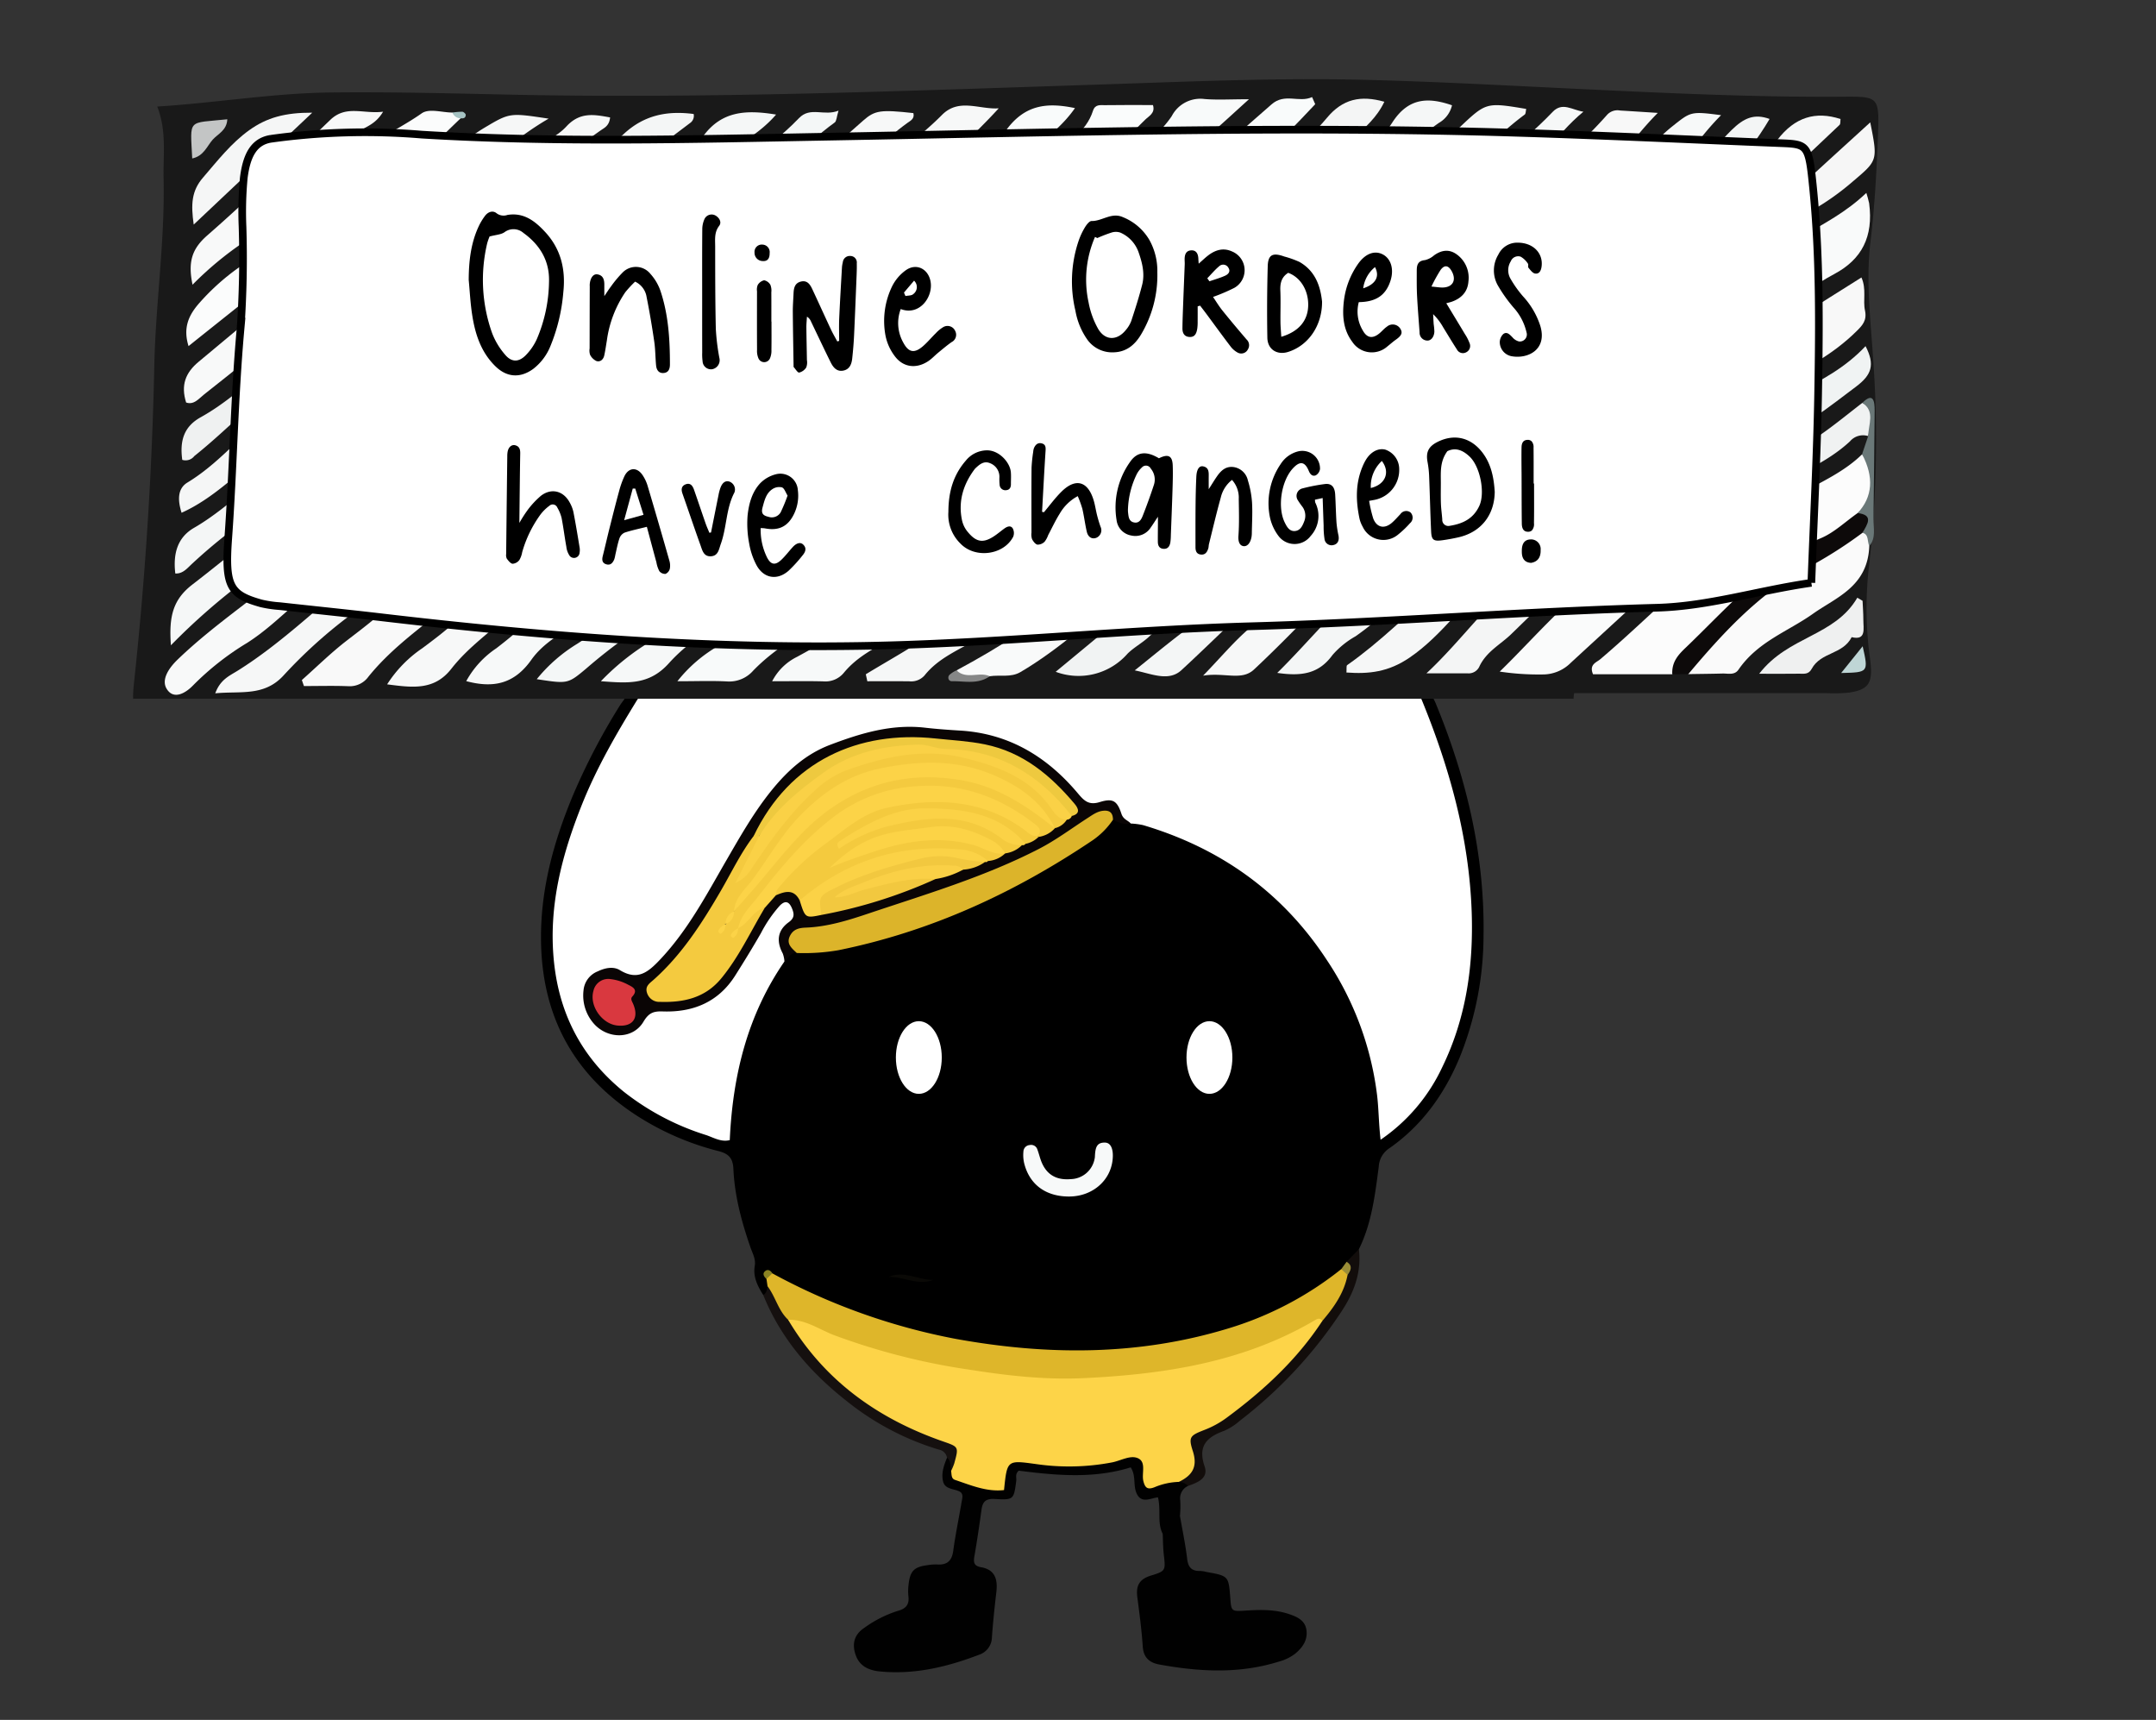 <svg xmlns="http://www.w3.org/2000/svg" xmlns:xlink="http://www.w3.org/1999/xlink" width="563.826" height="449.679" viewBox="0 0 563.826 449.679"><rect x="0" y="0" width="563.826" height="449.679" fill="#333333" stroke="none"/><defs><clipPath id="clip-path"><rect id="Rectangle_5957" data-name="Rectangle 5957" width="284.159" height="272.633" transform="translate(1049.975 158.761)" fill="none"></rect></clipPath><clipPath id="clip-path-2"><rect id="Rectangle_5959" data-name="Rectangle 5959" width="563.826" height="182.693" transform="translate(917.655 -18.285)" fill="none"></rect></clipPath></defs><g id="Group_886" data-name="Group 886" transform="translate(-917.655 18.285)"><path id="Path_1294" data-name="Path 1294" d="M1221.713,382.734c-1.474-2.879-.4-6.087-1.233-9.522-1.953.179-4.511,1.863-5.711-1.355-.765-2.05-.027-4.371-1.423-6.485-9.674,3.021-19.551,2.1-29.26.865-1.044.864-.559,1.831-.668,2.663-.632,4.829-.631,5.033-5.6,4.738-2.437-.145-3.2.743-3.492,2.85-.543,3.949-1.119,7.9-1.8,11.822-.28,1.6-.422,2.8,1.676,3.164,3.682.631,4.4,3.183,4.018,6.465-.464,3.958-.88,7.924-1.165,11.9a4.867,4.867,0,0,1-3.343,4.516c-8.354,3.2-16.93,5.255-25.963,4.372-2.822-.276-5.309-1.328-6.339-4.335-1.006-2.934-.34-5.357,2.325-7.1a30.453,30.453,0,0,1,8.688-4.394c2.056-.547,3.078-1.589,2.793-3.814a13.6,13.6,0,0,1,.068-3.257c.388-3.329,1.451-4.407,4.7-4.854a13.146,13.146,0,0,1,2.708-.215c2.633.182,3.892-.921,4.253-3.6.58-4.3,1.484-8.565,2.205-12.853.169-1.007.608-2.164-.831-2.753-1.458-.6-3.495-.547-4-2.385-.59-2.16.161-4.288.993-6.321,1.975-.025,2.006,1.7,2.636,2.894,1.451,2.481,4,2.937,6.48,3.518,2.216.52,4.045.226,4.554-2.4.71-3.672,3.274-4.621,6.473-4.226,8.864,1.1,17.673,1.707,26.441-.819,1.94-.559,4.773-.35,5.059,1.907.817,6.435,5.258,4.421,8.946,4.4,1.163.3,2.406.514,2.461,2.1a3.526,3.526,0,0,0-2.055,3.754,27.515,27.515,0,0,1-.075,4.1c-4.317-1.164-2.366,3.74-4.52,4.67" fill="#010101"></path><path id="Path_1295" data-name="Path 1295" d="M1221.713,382.734c.048-1.26.153-2.521.131-3.778-.028-1.577.3-3.016,2.036-3.326s1.016,2.132,2.353,2.434c.646,3.745,1.438,7.474,1.884,11.242.266,2.257,1.234,3.215,3.432,3.143a7.831,7.831,0,0,1,1.609.264c5.792,1.049,5.792,1.05,6.236,6.791.276,3.562.275,3.545,4.1,3.308,3.808-.235,7.626-.327,11.3.929,2.083.712,4.173,1.612,4.518,4.183.35,2.6-.991,4.507-2.872,6.1a12.115,12.115,0,0,1-4.362,2.136c-10.337,3.237-20.773,2.662-31.229.757-2.548-.464-4.149-1.767-4.344-4.686-.291-4.335-.865-8.655-1.43-12.967-.388-2.952.542-4.685,3.584-5.606,3.913-1.186,3.808-1.391,3.34-5.525-.2-1.789-.2-3.6-.284-5.4" fill="#010101"></path><g id="Group_885" data-name="Group 885"><g id="Group_877" data-name="Group 877"><g id="Group_876" data-name="Group 876" clip-path="url(#clip-path)"><path id="Path_1429" data-name="Path 1429" d="M1349.476,66.031c.279-6.494.126-6.552-6.566-6.51-17.067.107-34.109-.62-51.154-1.333-13.6-.57-27.2-1.237-40.8-1.519-16.7-.341-33.378.318-50.078.8-37.551,1.08-75.118,2.411-112.7,1.7-11.435-.216-22.865-.479-34.3-.361-10.87.114-21.62,1.731-33.02,2.367,1.834,4.161,1.107,8.145,1.209,12.088.272,10.542-1.515,20.967-1.774,31.487q-.627,26.685-3.854,53.182c-.549,4.521-.161,5.12,4.368,5.18,6.53.089,13.045-.1,19.57-.646,13.028-1.094,26.138.177,39.175-1.094.707-.068,1.613-.371,2.263.342,7.122-.12,14.244.842,21.365-.554.2-.339.438-.542.82-.16-.273.061-.546.107-.82.16-.326.549-.562,1.458-1.18.84.618.618.854-.291,1.18-.84-7.121,1.4-14.243.434-21.365.554a1.623,1.623,0,0,1,.168.2c-.094,1.758-1.386,2.906-2.214,4.249a168,168,0,0,0-12.32,23.6c-5.123,12.321-8.585,25.015-8.3,38.526.41,19.438,8.675,34.5,24.99,45.089a71.994,71.994,0,0,0,21.348,9.281c2.627.677,3.829,1.742,3.962,4.669.322,7.1,2.168,13.946,4.508,20.646.528,1.516,1.38,2.938,1.08,4.7-.492,2.866.739,5.3,2.215,7.631v-.01c1.311.361,1.63-.589,1.979-1.511a6.356,6.356,0,0,0,.048-1.878c.333-1.424,1.031-.278,1.561-.268,5,2.495,9.951,5.141,15.139,7.316,24.393,10.234,49.935,13.741,76.093,11.76,20.518-1.55,39.895-7.261,56.339-20.513a15.178,15.178,0,0,0,2.155-2.424c1.306-1.222,1.734-2.925,2.466-4.459,3.356-6.786,4.208-14.2,5.185-21.539a6.132,6.132,0,0,1,2.76-4.836c8.578-5.987,14.418-14.156,18.408-23.755a85.579,85.579,0,0,0,6.236-31.842c.327-21.177-4.489-41.343-12.547-60.827-.7-1.7-2.115-3.313-1.625-5.672h10.106c-7.888-2.8-16.7-1.847-24.554-1.847,7.852,0,16.666-.954,24.554,1.847h38a33.266,33.266,0,0,0,4.352-.079c3.776-.505,4.628-1.56,4.1-5.37a54.92,54.92,0,0,1-.341-15.181,167.938,167.938,0,0,0,.87-35.793c-.486-6.5-1.4-12.926-.495-19.5C1348.856,78,1349.219,72.008,1349.476,66.031Z"></path></g></g><rect id="Rectangle_5958" data-name="Rectangle 5958" width="333.306" height="362.355" transform="translate(1016.252 56.575)" fill="none"></rect><path id="Path_1430" data-name="Path 1430" d="M1103.18,161.16c.274-.053.547-.1.82-.16C1103.618,160.618,1103.382,160.821,1103.18,161.16Z"></path><path id="Path_1296" data-name="Path 1296" d="M1228.363,370.213a3.7,3.7,0,0,0-2.42-1.052c1.808-2.928,3.173-5.884,2.441-9.562-.422-2.12.827-3.7,2.875-4.727,12.98-6.506,22.53-16.834,31.143-28.177,2.6-3.543,5.142-7.114,6.465-11.379.333-1.23,1.9-2.14.95-3.7l3.216-3.287c.679,5.858-1.145,11.011-4.288,15.865a117.355,117.355,0,0,1-26.816,28.953,15.985,15.985,0,0,1-4.088,2.646c-4.539,1.637-7.016,3.923-5.163,9.325,1.073,3.124-1.861,4.228-4.315,5.1" fill="#120d0b"></path><path id="Path_1297" data-name="Path 1297" d="M1166.39,366.29c-.3-1.168.111-2.56-1.077-3.45a2.591,2.591,0,0,0-2.129-2.112,71.209,71.209,0,0,1-24.209-12.776c-9.346-7.353-17.16-16.33-21.722-27.647.887-.513.989-1.411,1.123-2.292,4.235,1.22,3.9,5.9,6.4,8.432a76.449,76.449,0,0,0,39.467,30.83c5.962,2.088,6.523,4.657,2.149,9.015" fill="#15100f"></path><path id="Path_1299" data-name="Path 1299" d="M1122.8,233.1c-9.663,14-13.535,29.779-14.3,46.707-2.3.573-4.255-.679-6.2-1.324a67.061,67.061,0,0,1-21.533-11.342c-10.836-8.794-16.823-20.119-18.247-34.02-1.487-14.517,2.111-28.056,7.425-41.3,3.8-9.454,8.883-18.233,14.208-26.9,1.759-2.864,3.834-3.667,7.055-3.667,25.781-.006,51.586.459,77.34-.466,37.759-1.356,75.513-.506,113.264-1.029,4.037-.056,6.061,1.058,7.634,4.9,7.279,17.76,12.372,36,13.068,55.276.511,14.143-1.4,27.882-7.668,40.752a47.068,47.068,0,0,1-16.144,19.02c-.5-4.257-.482-7.986-.916-11.626a81.469,81.469,0,0,0-13.133-35.342c-11.6-17.726-27.838-29.276-48.075-35.293a19.576,19.576,0,0,0-3.217-.414c-3.872-1.874-6.978-5.521-11.985-4.816-1.114.157-2.151-1.235-2.935-2.25-9.064-11.725-21.657-15.871-35.794-16.427a73.565,73.565,0,0,0-14.655.433c-14.356,2.305-25.036,9.689-32.573,22.149-5.54,9.158-10.435,18.7-16.41,27.594a69.877,69.877,0,0,1-7.467,9.328c-3.44,3.6-6.715,6.351-12.283,4-2.762-1.168-6.05-.293-7.091,3.183a7.876,7.876,0,0,0,3.1,9.167c2.762,1.976,6.337,2.567,8.375-.216,2.8-3.819,6.224-4.271,10.373-4.517a17.447,17.447,0,0,0,13.847-7.46c3.29-4.594,5.995-9.5,8.815-14.364a19.14,19.14,0,0,1,2.5-3.56c1.555-1.658,3.426-3.31,5.6-1.529,2.162,1.766,2.118,4.162-.06,6.1-2.967,2.646-.7,6.292-1.92,9.248" fill="#fff"></path><path id="Path_1300" data-name="Path 1300" d="M1123.776,326.781c-2.612-2.423-3.306-6.027-5.4-8.769q-.138-.957-.277-1.916c-.172-1.211.272-1.768,1.54-1.45a164.256,164.256,0,0,0,47.961,17.13c23.886,4.331,47.635,4.439,71.107-2.682a87.975,87.975,0,0,0,29.7-15.554c1.221-.222,1.824.228,1.656,1.52-.907,4.717-3.569,8.47-6.6,12.019-13.717,9.426-29.448,13.049-45.527,15.122-29.578,3.815-58.186-.632-85.927-11.284a39.9,39.9,0,0,1-8.235-4.133" fill="#deb62a"></path><path id="Path_1301" data-name="Path 1301" d="M1122.8,233.1a7.574,7.574,0,0,0-.441-2.088c-1.705-3.171-1.4-6.035,1.543-8.162,1.557-1.123,1.479-2.13.874-3.616-.768-1.886-1.821-2.141-3.2-.722a34.49,34.49,0,0,0-4.9,7.138c-2.155,3.762-4.43,7.458-6.748,11.124-4.407,6.972-11.055,9.669-18.99,9.389-2.461-.088-3.663.433-5.013,2.7-2.655,4.467-8.937,4.651-12.683.807a11.123,11.123,0,0,1-2.988-9,5.892,5.892,0,0,1,3.713-4.983c1.839-.888,4.052-1.381,5.791-.323,4.63,2.818,7.346.594,10.508-2.751,7.323-7.742,12.187-17.043,17.438-26.119,3.632-6.273,7.212-12.573,11.805-18.222,4.168-5.126,8.9-9.409,15.251-11.82,8.035-3.047,16.1-5.482,24.842-4.472,3.058.352,6.135.567,9.209.755,12.743.783,22.689,6.852,30.715,16.395,1.618,1.923,2.824,3.19,5.736,2.293,3.4-1.049,4.528-.374,5.66,3.052.5,1.526,1.681,1.682,2.443,2.556-1.708.407-3.187-.252-4.648-1-2.934-1.3-5.294.121-7.5,1.744-9.425,6.958-19.955,11.625-30.949,15.484-13.49,4.733-26.731,10.265-40.971,12.467-3.408.527-3.2,2.793-3.276,5.145-1.674-.128-2.171,1.453-3.226,2.223" fill="#0a0505"></path><path id="Path_1302" data-name="Path 1302" d="M1126.025,230.883c-1.3-1.252-2.875-2.4-1.732-4.571.871-1.653,2.328-2,4.089-2.063,5.662-.213,11.084-1.9,16.347-3.672,15.058-5.055,30.333-9.566,44.561-16.882,4.543-2.338,8.569-5.375,12.818-8.112,1.38-.89,2.659-1.859,4.393-1.911,1.673-.051,2.2.906,2.215,2.37a20.325,20.325,0,0,1-5.314,5.369c-20.39,13.725-42.326,23.854-66.538,28.754a52.822,52.822,0,0,1-10.839.718" fill="#dcb42a"></path><path id="Path_1313" data-name="Path 1313" d="M1197.431,295.051c-6.417.088-10.978-3.217-12.43-9.1a9.919,9.919,0,0,1-.207-3.2,2.271,2.271,0,0,1,2.07-2.15,2.209,2.209,0,0,1,2.558,1.506c.447,1.179.7,2.44,1.221,3.582,1.329,2.916,3.642,4.119,7.055,3.813a5.993,5.993,0,0,0,5.714-4.882,2.427,2.427,0,0,0,.075-.535c.1-2.083.349-4.167,3.1-4.133,1.975.024,2.878,2.054,2.515,5.175-.661,5.693-5.543,9.848-11.669,9.931" fill="#f7f9f9"></path><path id="Path_1314" data-name="Path 1314" d="M1197.431,295.051c-6.417.088-10.978-3.217-12.43-9.1a9.919,9.919,0,0,1-.207-3.2,2.271,2.271,0,0,1,2.07-2.15,2.209,2.209,0,0,1,2.558,1.506c.447,1.179.7,2.44,1.221,3.582,1.329,2.916,3.642,4.119,7.055,3.813a5.993,5.993,0,0,0,5.714-4.882,2.427,2.427,0,0,0,.075-.535c.1-2.083.349-4.167,3.1-4.133,1.975.024,2.878,2.054,2.515,5.175C1208.439,290.812,1203.552,294.967,1197.431,295.051Z" fill="none" stroke="#000" stroke-miterlimit="10" stroke-width="1"></path><path id="Path_1362" data-name="Path 1362" d="M1161.735,316.346c-4.094,1.629-7.742-.924-11.672-.765,4.053-1.809,7.774.885,11.672.765" fill="#0a0906"></path><path id="Path_1364" data-name="Path 1364" d="M1270.067,315.057l-1.654-1.519,1.4-1.924c1.678,1.033,1.127,2.227.25,3.443" fill="#9a8d37"></path><path id="Path_1365" data-name="Path 1365" d="M1119.639,314.647l-1.54,1.45c-.753-.662-1.188-1.487-.2-2.155.6-.408,1.351-.019,1.741.705" fill="#8b8322"></path><path id="Path_1367" data-name="Path 1367" d="M1159.392,263.124l-.288.1.039-.273Z" fill="#2b5151"></path><path id="Path_1368" data-name="Path 1368" d="M1123.776,326.781c4.476-.13,8.078,2.507,11.986,4.016a173.443,173.443,0,0,0,35.555,9.049c9.789,1.548,19.672,2.663,29.61,2.2,21.248-1,41.992-4.158,60.728-15.228.735-.434,1.3-.475,1.81.262-6.636,10.153-15.4,18.212-25.075,25.355a24.55,24.55,0,0,1-5.7,3.121c-3.8,1.483-4.295,1.833-3.1,5.541,1.355,4.2-.192,6.4-3.653,8.07a17.665,17.665,0,0,0-6.32,1.38c-1.883.749-2.529.168-2.963-1.626-.512-2.117,1.012-5.322-1.884-6.106-1.839-.5-4.148.826-6.263,1.249a59.812,59.812,0,0,1-19.9.443c-7.582-1.029-7.568-1.125-8.384,6.8-4.546.515-8.669-1.264-12.84-2.671-1.011-.341-.845-1.48-1-2.343a15.874,15.874,0,0,0,.824-1.953c1.231-4.466,1.166-4.318-3.2-5.848-17.016-5.972-30.9-15.974-40.243-31.708" fill="#fdd448"></path><path id="Path_1379" data-name="Path 1379" d="M1193.52,198.264a7.016,7.016,0,0,1-4.273,2.27c-.195-.174-.39-.349-.59-.517-14.343-15.3-40.1-15.358-56.408-.166-7.724,7.2-14.045,15.625-20.87,23.521.006,0-.024.058-.029.066,2.213-1.342,2.377-5.586,6.3-4.348-3.7,6.184-6.723,12.772-11.348,18.4-4.216,5.134-9.837,6.368-16.019,6.17a3.339,3.339,0,0,1-3.381-2.225c-.656-1.832.559-2.554,1.661-3.534,7.4-6.581,12.652-14.791,17.578-23.251,2.809-4.823,5.206-9.9,8.613-14.359a1.234,1.234,0,0,1,1.45-.072c1,3.546-1.822,5.645-3.187,8.616a143.315,143.315,0,0,1,13.366-18.1c15.212-18.11,56.374-18.347,70.253,5.29a4.98,4.98,0,0,1-3.088,2.217c-10.687-12.18-23.706-17.549-40.144-15.2-11.041,1.581-19.883,6.092-26.846,14.7-5.683,7.023-11.355,14.046-16.437,21.517-.817,1.162-1.623,2.338-2.37,3.543a.7.7,0,0,1-.665.558c.352.127.56-.035.631-.5.819-1.162,1.538-2.379,2.376-3.526,9.181-12.555,17.641-25.714,32.853-32.252,17.364-7.463,39.3-2.811,50.575,11.169" fill="#f4ca3f"></path><path id="Path_1380" data-name="Path 1380" d="M1184.926,202.682a7.555,7.555,0,0,1-4.388,2.155c-14.959-9.492-29.266-5.822-42.593,1.541,13.367-6.369,27.67-9.911,42.56-1.521a7.234,7.234,0,0,1-4.463,1.974c-16.71-4.4-31.807-.655-45.73,9.043a6.4,6.4,0,0,1-3.523,1.272c-1.514-3.045-3.824-2.4-6.224-1.343a2.091,2.091,0,0,1,.1-2.946c15.551-17.808,31.167-27.3,54.608-20.853a28.315,28.315,0,0,1,13.777,8.245l.2.284a6.594,6.594,0,0,1-3.416,1.813c-5.663-2.718-10.753-6.82-17.316-7.376-12.257-1.04-16.386-.217-25.874,4.433a43.436,43.436,0,0,1,12.246-4.244,39.482,39.482,0,0,1,16.186.3c5.076,1.22,9.661,3.989,13.852,7.222" fill="#f4ca3e"></path><path id="Path_1381" data-name="Path 1381" d="M1189.045,200.249c-1.674.281-2.653-.98-3.789-1.791-10.977-7.849-23.217-8.213-35.7-5.519-6.435,1.39-11.37,6.047-16.615,9.815a67.024,67.024,0,0,0-12,11.5c-.306.362-.257,1.023-.373,1.543l-2.914,3.288c-3.14.692-4.2,4.118-6.963,5.3h0c.687-3.343,3.149-5.57,5.111-8.106,6.179-7.988,12.638-15.7,20.875-21.722a39.287,39.287,0,0,1,21.091-7.3c11.607-.81,21.532,2.967,30.545,9.937,1.258.973,1.718,1.726.733,3.043" fill="#fcd347"></path><path id="Path_1382" data-name="Path 1382" d="M1196.635,196.029c-1.851-.058-2.935-1.26-3.869-2.642-5.583-8.261-14.241-11.407-23.286-13.588-10.534-2.54-20.7-.186-30.627,3.379a24.737,24.737,0,0,0-8.128,5.256c-6.646,6-11.724,13.208-16.647,20.557a9.214,9.214,0,0,1-4.124,3.61q3.088-6.093,6.178-12.185c4.093-9.618,11.741-15.775,20.651-20.385,9.079-4.7,18.728-4.861,28.886-3.827,11.383,1.158,21.055,4.732,28.758,13.194,1.487,1.634,4.083,2.7,3.513,5.658a1.428,1.428,0,0,1-1.3.973" fill="#fad146"></path><path id="Path_1383" data-name="Path 1383" d="M1197.94,195.057c-8.449-10.773-19.122-17.347-33.164-17.536-2.361-.031-4.488-1.194-6.917-1.127-9,.247-17.456,1.988-24.96,7.407-6.481,4.679-12.593,9.647-16.768,16.616l-1.379-.122c9.437-19.718,27.5-27.65,47.569-25.5,4.3.462,8.626.666,12.9,1.541,9.952,2.036,17.164,8.075,23.455,15.54,1.024,1.214,1.6,2.611-.74,3.181" fill="#eec93f"></path><path id="Path_1384" data-name="Path 1384" d="M1162.311,211.542a128.543,128.543,0,0,1-29.841,9.389c-1.919-2.15-3.023-4.721.046-6.372,13.372-7.194,27-13.469,42.715-7.456a10.906,10.906,0,0,1-5.709,1.987c-10.485.062-20.678,1.745-30.374,6.058a65.538,65.538,0,0,1,16.627-4.768c2.282-.384,4.688-1.068,6.536,1.162" fill="#f2c83f"></path><path id="Path_1385" data-name="Path 1385" d="M1175.232,207.1a48.528,48.528,0,0,1-6.4-.843,21.008,21.008,0,0,0-10.2-.113c-7.674,1.9-15.3,4.08-22.426,7.655-4.436,2.226-4.434,2.231-3.738,7.129-4.21.867-4.225.857-5.682-3.786,11.933-10.2,25.732-14.734,41.368-13.384a12.566,12.566,0,0,1,7.885,3.07l-.354.287Z" fill="#fbd246"></path><path id="Path_1386" data-name="Path 1386" d="M1184.926,202.682a7.95,7.95,0,0,1-5.113-1.566c-9.35-7.214-19.626-5.86-30.036-3.35a41.815,41.815,0,0,0-12.689,5.85c-1.077-1.324.011-1.9.59-2.274,6.748-4.336,13.98-8.338,22.006-8.288,9.51.057,19.23,1.182,26.148,9.293a.843.843,0,0,1-.906.336" fill="#fbd246"></path><path id="Path_1387" data-name="Path 1387" d="M1079.123,249.849c-4.036-.4-7.387-5.145-6.282-9.039a3.963,3.963,0,0,1,4.433-3.108,12.862,12.862,0,0,1,4.561,1.428c1.082.566,2.9,1.281,1.167,3.157-.543.587-.047,1.251.242,1.932,1.577,3.718-.142,6.02-4.121,5.63" fill="#d9383f"></path><path id="Path_1388" data-name="Path 1388" d="M1162.311,211.542c-6.4-.514-12.459,1.208-18.556,2.769-2.372.607-4.561,1.96-7.9,2.041,2.6-2.264,5.238-2.911,7.578-3.885,7.552-3.14,15.408-5.029,23.7-4.42a3.154,3.154,0,0,1,2.391,1.043,21.865,21.865,0,0,1-7.212,2.452" fill="#fad046"></path><g id="Group_880" data-name="Group 880"><g id="Group_879" data-name="Group 879"><g id="Group_878" data-name="Group 878" clip-path="url(#clip-path-2)"><path id="Path_1431" data-name="Path 1431" d="M1408.77,17.122c.382-10.093.172-10.183-8.992-10.119-23.37.166-46.706-.964-70.047-2.072-18.623-.885-37.246-1.923-55.869-2.36-22.864-.53-45.706.494-68.574,1.244-51.42,1.678-102.862,3.746-154.325,2.642-15.658-.336-31.31-.746-46.968-.561-14.885.177-29.606,2.689-45.216,3.679,2.511,6.466,1.516,12.659,1.655,18.786.373,16.387-2.074,32.591-2.429,48.942q-.858,41.474-5.277,82.659c-.752,7.026-.221,7.957,5.981,8.051a242.183,242.183,0,0,0,26.8-1c17.84-1.7,35.792.274,53.644-1.7.968-.107,2.209-.577,3.1.531,9.752-.187,19.5,1.308,29.257-.861.276-.528.6-.843,1.122-.249-.374.094-.748.166-1.122.249-.447.854-.771,2.266-1.617,1.3.846.961,1.17-.451,1.617-1.3-9.753,2.169-19.505.674-29.257.861a2.448,2.448,0,0,1,.23.31c-.129,2.734-1.9,4.518-3.032,6.6a275.36,275.36,0,0,0-16.87,36.681c-7.015,19.152-11.756,38.88-11.366,59.882.562,30.212,11.879,53.624,34.22,70.081a93,93,0,0,0,29.233,14.423c3.6,1.054,5.243,2.708,5.425,7.259.441,11.041,2.969,21.676,6.173,32.09.723,2.354,1.89,4.566,1.479,7.3-.674,4.454,1.012,8.236,3.033,11.859v-.014c1.795.561,2.232-.917,2.71-2.349a11.229,11.229,0,0,0,.066-2.919c.456-2.214,1.411-.432,2.137-.418,6.844,3.88,13.626,7.991,20.731,11.373,33.4,15.9,68.378,21.356,104.2,18.278,28.1-2.41,54.63-11.285,77.147-31.884a22.854,22.854,0,0,0,2.951-3.766c1.789-1.9,2.375-4.548,3.377-6.932,4.6-10.546,5.762-22.063,7.1-33.478a9.856,9.856,0,0,1,3.78-7.515c11.746-9.307,19.743-22,25.207-36.923a148.814,148.814,0,0,0,8.539-49.49c.447-32.915-6.147-64.259-17.181-94.542-.962-2.641-2.9-5.151-2.226-8.816h13.839c-10.8-4.355-22.87-2.872-33.623-2.872,10.753,0,22.822-1.483,33.623,2.872h52.036a40.07,40.07,0,0,0,5.96-.125c5.17-.784,6.337-2.424,5.614-8.345a96.719,96.719,0,0,1-.467-23.6,295.975,295.975,0,0,0,1.191-55.634c-.665-10.1-1.91-20.089-.677-30.308C1407.921,35.732,1408.418,26.411,1408.77,17.122Z" fill="#191919"></path></g></g><path id="Path_1303" data-name="Path 1303" d="M1354.983,158.009h-20.722c-1.1-2.585.9-3.09,1.9-3.942,7.952-6.744,15.449-14.144,23.326-21a26.26,26.26,0,0,1,16.233-6.867c2.677-.156,4.712-.9,4.5-4.012-.487-7.041,4.165-8.993,8.274-11.366,5.512-3.183,11.358-5.663,16.129-10.328,4.606,4.995,2.582,10.323.625,15.653a30.683,30.683,0,0,1-9.147,7.022c-16.075,8.05-28.756,21.193-41.117,34.838" fill="#fcfcfc"></path><path id="Path_1304" data-name="Path 1304" d="M1038.109,12.654c-10.973,10.508-21.561,21.643-35.173,27.876-.886.406-2.269,1.079-2.362,1.8-.836,6.477-6.076,7.692-9.732,10.7-7.8,6.419-15.724,12.643-23.88,19.178-1.449-4.67-.037-7.861,2.444-10.831a59.279,59.279,0,0,1,11.7-10.4c9.322-6.562,17.981-13.864,25.082-23.641,5.615-7.731,14.391-10.8,21.726-15.972,1.968-1.386,5.334-.22,8.057-.225.767.41,1.675.561,2.146,1.511" fill="#fbfcfc"></path><path id="Path_1305" data-name="Path 1305" d="M1406.5,124.477c-.383,10.637-8.7,13.432-14.683,17.683-6.626,4.707-14.43,7.252-19.53,14.655-1.042,1.512-2.747.956-4.2,1-2.972.084-5.945.1-8.917.156-1.8-3.536.906-5.227,2.555-6.866,12.5-12.425,25.88-23.378,41.332-30.723a3.784,3.784,0,0,1,2.191-.168c1.808.9,1.917,2.44,1.241,4.274" fill="#fafafa"></path><path id="Path_1306" data-name="Path 1306" d="M1355.438,130.187q-13.48,12.384-26.957,24.777a10.308,10.308,0,0,1-7.485,3.094,68.384,68.384,0,0,1-11.141-.749c9.781-9.512,18.494-20.28,29.851-27.035,4.589-2.731,10.224-.968,15.733-.087" fill="#fafbfb"></path><path id="Path_1307" data-name="Path 1307" d="M968.007,56.155c-1.277-6.1-.076-9.464,3.893-12.925,11.006-9.6,21.506-19.96,32.109-30.153,4.177-4.015,8.682-1.489,13.831-2.159-2,3.373-4.553,3.9-6.558,5.284a31.677,31.677,0,0,0-9.175,8.479c-5.592,8.519-12.9,14.75-20.707,20.349a87.758,87.758,0,0,0-13.392,11.125" fill="#f8f9f9"></path><path id="Path_1308" data-name="Path 1308" d="M996.6,159.513c3.871-3.435,7.6-7.112,11.652-10.244,5.114-3.953,10.27-7.717,14.639-12.829,4.645-5.44,10.467-6.746,17.339-4.467-1.671,4.748-4.937,7.667-8.3,10.347-6.281,5.008-12.677,9.832-17.911,16.3a6,6,0,0,1-5.216,2.511c-3.883-.156-7.775-.042-11.663-.042l-.547-1.578" fill="#f9f9f9"></path><path id="Path_1309" data-name="Path 1309" d="M1178.82,10.052c-7.888,8.64-16.5,15.708-24,24.258-5.1,5.806-11.557,5.225-19.431,4.515a140.253,140.253,0,0,1,14.5-14.8c4.689-4.1,9.663-7.772,14.1-12.253s9.76-1.389,14.828-1.733" fill="#f7f8f8"></path><path id="Path_1310" data-name="Path 1310" d="M1008.562,129.228c-10.626,6.029-17.381,14.921-26.269,20.568a72.7,72.7,0,0,0-14.039,11.01c-2.217,2.332-5.3,3.9-7.042.955-1.369-2.318.465-5.255,2.886-7.59,10.231-9.86,22.047-17.178,32.443-26.71a4.023,4.023,0,0,1,5.34-.777,65.993,65.993,0,0,0,6.676,2.532" fill="#f8f9f9"></path><path id="Path_1311" data-name="Path 1311" d="M1199.054,37.583c4.351-6.116,9.812-10,14.6-14.716,3.56-3.506,7.612-6.612,10.425-10.782a8.409,8.409,0,0,1,8.547-4.484c3.344.286,6.722.061,11.654.061-3.834,3.47-6.435,5.876-9.084,8.2-6.878,6.023-13.894,11.85-20.634,18.064-4.569,4.211-9.449,5.209-15.51,3.659" fill="#f8fafa"></path><path id="Path_1312" data-name="Path 1312" d="M1119.59,159.832a14.529,14.529,0,0,1,6.476-6.363c7.378-4,14.594-8.254,20.614-14.693a7.4,7.4,0,0,1,6.01-2.582c4.656.182,9.329.053,15.454.053-6.389,4.835-11.527,9.17-17.329,12.434-4.416,2.487-8.99,4.711-12.461,8.911a6.217,6.217,0,0,1-5.351,2.274c-4.137-.115-8.278-.034-13.409-.034" fill="#f7f9f9"></path><path id="Path_1315" data-name="Path 1315" d="M1141.541,136.075a22.079,22.079,0,0,1-8.764,8.082c-6.415,3.691-12.808,7.38-18.184,12.939a8.292,8.292,0,0,1-6.73,2.79c-3.953-.213-7.923-.054-13.058-.054a37.155,37.155,0,0,1,10.7-9.228c6.257-3.977,12.872-7.26,18.285-12.778a6.86,6.86,0,0,1,5.554-1.769c3.622.072,7.247.021,12.187.021" fill="#f8fafa"></path><path id="Path_1316" data-name="Path 1316" d="M1179.83,38.034c3.825-6.789,8.806-10.941,13.354-15.607,3.606-3.7,8.464-6.035,10.3-11.741.568-1.77,1.943-1.456,3.085-1.475,4.183-.071,8.368-.028,12.6-.028.659,2.111-1.05,2.852-2.034,3.827-7.457,7.38-14.908,14.773-22.518,21.948-4.373,4.123-4.963,4.041-14.783,3.076" fill="#fafcfc"></path><path id="Path_1317" data-name="Path 1317" d="M1198.772,9.981c-3.107,4.479-6.72,6.994-9.784,10.182-3.276,3.419-7.085,6.5-9.473,10.618-5.34,9.2-12.668,8.645-21.307,7.417a62.836,62.836,0,0,1,11.679-12.611c3.74-3.234,8.032-5.973,10.991-9.969,4.792-6.472,10.5-7.2,17.894-5.637" fill="#f9fbfb"></path><path id="Path_1318" data-name="Path 1318" d="M1351.2,11.224c-8.138,8.191-13.4,17.653-21.678,24.063a15.456,15.456,0,0,1-15.256,2.8c6.666-10.5,15.923-17.563,23.69-26.375a3.668,3.668,0,0,1,3.375-1.1c2.876.166,5.751.359,9.859.621" fill="#f8f8f8"></path><path id="Path_1319" data-name="Path 1319" d="M1237.815,37.351c3.254-3.094,5.751-5.66,8.423-7.97,6.281-5.429,12.974-10.314,18.426-16.853,4.137-4.966,8.842-5.958,15.021-4.209-2,4.2-4.987,6.6-7.709,9.259-4.68,4.565-9.837,8.615-14.006,13.712-5.508,6.739-11.859,7.692-20.155,6.061" fill="#f4f5f5"></path><path id="Path_1320" data-name="Path 1320" d="M1274.674,37.124c6.644-6.075,11.995-11.812,18.124-16.5a82.441,82.441,0,0,0,6.5-5.542c7-6.614,6.984-6.642,17.484-4.887-.122.5-.1,1.258-.389,1.472-8.682,6.441-15.864,15.049-24.491,21.612a19.172,19.172,0,0,1-17.227,3.842" fill="#f6f8f8"></path><path id="Path_1321" data-name="Path 1321" d="M1120.614,11.672c-4.035,4.65-8.368,6.8-12.187,9.714-6.74,5.129-12.461,11.82-20.328,15.292-6.134,2.708-5.876,3.463-13.736,2.064,7.889-7.821,16.858-13.624,25.372-20.168a8.663,8.663,0,0,0,1.877-1.338c4.83-6.528,11.186-6.848,19-5.564" fill="#f5f7f7"></path><path id="Path_1322" data-name="Path 1322" d="M1290.69,157.768c9.422-8.779,16.738-19.57,26.594-26.913,3.56-2.653,8.066-.949,14.03-1.372-7.045,6.888-12.735,12.482-18.452,18.029-2.811,2.724-6.387,4.481-8.279,8.358a3.073,3.073,0,0,1-3.041,1.9c-3.618-.009-7.235,0-10.853,0" fill="#f4f5f5"></path><path id="Path_1323" data-name="Path 1323" d="M1261.606,8.953c-2.5,2.576-4.891,5.3-7.516,7.7-5.6,5.12-11.51,9.825-16.942,15.159-5.406,5.3-11.2,7.975-18.456,5.685.156-2.407,2.242-3.209,3.637-4.428,9.23-8.068,18.64-15.874,27.809-24.027,3.507-3.117,7.207-.359,10.646-1.943l.822,1.865" fill="#f9fbfb"></path><path id="Path_1324" data-name="Path 1324" d="M973.948,162.993c1.3-3.6,3.764-4.613,5.779-5.869,11.714-7.3,21.756-17.318,32.639-25.956,2.986-2.369,5.426-.966,9.1-1.528a29.385,29.385,0,0,1-9.181,10.724A126.513,126.513,0,0,0,991.8,158.327c-5.084,5.544-11.256,4.013-17.848,4.663" fill="#f6f7f7"></path><path id="Path_1325" data-name="Path 1325" d="M1405.728,32.148q.427,1.326.734,2.7c1.165,8.788-1.962,14.678-9.038,18.471-5.129,2.749-9.944,6.256-14.894,9.422-4.724-8.769.534-15.76,6.771-19.438,5.441-3.209,11.047-6.037,16.433-11.153" fill="#f9fafa"></path><path id="Path_1326" data-name="Path 1326" d="M1156.517,11.285c.386,1.489-.806,2.02-1.481,2.508-6.91,5-12.872,11.289-18.882,17.531-5.626,5.849-11.592,10.535-20.02,7.386-.627-2.2,1.651-2.7,2.812-3.751,8.1-7.322,16.282-14.518,24.457-21.728,3.051-2.691,4.589-2.884,13.114-1.946" fill="#f7f8f8"></path><path id="Path_1327" data-name="Path 1327" d="M1039.583,159.8a24.555,24.555,0,0,1,7.889-8.6c5.157-3.969,10.15-8.222,13.914-13.9a7.467,7.467,0,0,1,8.93-3.861,75.663,75.663,0,0,0,9.28,1.167c-3.348,4.733-7.17,7.274-10.93,9.848-4.255,2.911-8.949,5.382-12.057,9.773-4.5,6.359-9.964,7.461-17.026,5.577" fill="#f7f9f9"></path><path id="Path_1328" data-name="Path 1328" d="M1055.61,38.693c5.263-4.808,8.645-9.593,13.373-12.817a93.725,93.725,0,0,0,11.67-9.015c5.535-5.214,11.7-6.206,18.405-5.342a2.282,2.282,0,0,1-.995,2.4c-9.675,7.342-19.456,14.512-28.962,22.127-3.778,3.026-7.594,3.741-13.491,2.642" fill="#f4f6f6"></path><path id="Path_1329" data-name="Path 1329" d="M1058.413,133.1a30.875,30.875,0,0,1-7.348,9.063c-5.143,4.775-10.9,8.686-15.372,14.4s-10.1,4.955-16.795,4.079a32.615,32.615,0,0,1,9.228-9.463c5.994-4.479,11.992-8.976,16.057-15.917a5.1,5.1,0,0,1,5.628-2.891c2.6.356,5.232.455,8.6.727" fill="#f7f8f8"></path><path id="Path_1330" data-name="Path 1330" d="M1144.078,158.009c7.145-4.368,14.532-8.255,21.192-13.574,3-2.4,6.778-3.525,9.006-7.189a3.662,3.662,0,0,1,3.267-1.572c4.349-.339,8.7-.7,14.867-1.205a116.246,116.246,0,0,1-19.121,14.2c-4.724,2.993-10.042,4.891-13.831,9.618a4.647,4.647,0,0,1-4.066,1.554c-3.639-.025-7.279-.009-10.917-.009q-.2-.91-.4-1.822" fill="#f6f7f7"></path><path id="Path_1331" data-name="Path 1331" d="M1167.8,156.989c11.139-5.986,21.909-12.661,31.451-21.645,1.684-1.585,6.748-1.564,14.453-.2-10.03,7.927-18.9,16.255-29.186,22.291-2.539,1.491-5.357.667-8.03,1.088-3,.227-6.26,2.388-8.688-1.532" fill="#f9fafa"></path><path id="Path_1332" data-name="Path 1332" d="M1308.98,131.751c-8.174,6.894-13.988,15.939-22.64,21.864-5.582,3.823-10.695,4.362-16.569,3.932.072-.933-.057-1.756.174-1.918,8.659-6.074,16.264-13.713,24.257-20.787,5.5-4.871,6.087-4.769,14.789-3.091" fill="#f6f7f7"></path><path id="Path_1333" data-name="Path 1333" d="M996.137,114.141c1.609,4.1.389,6.818-2.3,9.582-3.727,3.831-8.065,6.576-12.15,9.753a169.125,169.125,0,0,0-19.336,16.952c-.548-7.47.469-11.935,5.674-15.925,9.205-7.055,17.952-14.845,28.113-20.361" fill="#f5f7f7"></path><path id="Path_1334" data-name="Path 1334" d="M1404.45,54.268c1.356,3.043.351,5.942.922,8.619.56,2.628-.657,3.9-2.294,5.51-6.037,5.948-13.117,9.7-20.318,13.3-2.889-10.125-2.407-11.9,5.089-16.874,5.452-3.618,11.017-7.017,16.6-10.558" fill="#f8f8f8"></path><path id="Path_1335" data-name="Path 1335" d="M966.33,86.955c-1.424-4.519-.193-7.8,3.328-10.7,9.795-8.057,19.3-16.587,30.027-23.407,1.66,6.088-.221,9.61-4.245,12.654-8.265,6.244-16.242,12.971-24.424,19.353-1.343,1.047-2.622,2.812-4.686,2.1" fill="#f8f9f9"></path><path id="Path_1336" data-name="Path 1336" d="M1333.833,39.667c7.743-7.927,12.8-18.256,21.1-24.868,4.9-3.894,4.819-4.018,12.811-2.97-8.107,8.124-13.389,18.3-21.08,26.111a5.773,5.773,0,0,1-4.7,1.733c-2.71-.035-5.423-.009-8.133-.009" fill="#f7f9f9"></path><path id="Path_1337" data-name="Path 1337" d="M1193.735,157.359c9.585-7.9,18.654-15.507,27.862-22.884,3.7-2.968,7.971-.977,12.988-1.674-4.872,7.437-11.3,10.689-16.569,15.5-1.728,1.576-3.811,2.666-5.478,4.31a17.039,17.039,0,0,1-18.8,4.752" fill="#f1f3f3"></path><path id="Path_1338" data-name="Path 1338" d="M1095.9,38.444c9.038-10.053,21.162-15.905,30.7-25.841,2.977-3.109,6.619-.42,10.342-1.968-.5,1.651-.519,2.751-.976,3.085-8.59,6.269-15.776,14.568-24.011,21.336-6.224,5.113-10.073,5.785-16.052,3.388" fill="#f4f7f7"></path><path id="Path_1339" data-name="Path 1339" d="M1015.753,38.711c10.6-7.494,18.389-17.518,28.756-23.692,6.5-3.871,6.539-3.792,16.62-2.283-8.549,4.946-14.744,11.036-21.706,15.911a34.193,34.193,0,0,0-6.182,4.663c-4.616,5.146-10.024,6.715-17.488,5.4" fill="#f6f7f7"></path><path id="Path_1340" data-name="Path 1340" d="M1288.681,131.928a71.144,71.144,0,0,1-16.527,16.15,22.862,22.862,0,0,0-6.025,4.885c-3.648,5.044-8.263,5.579-14.456,4.687,8.816-8.672,16.061-18.127,25.419-24.869,3.552-2.56,7.619-1.023,11.583-.849" fill="#f4f6f6"></path><path id="Path_1341" data-name="Path 1341" d="M1297.375,9.244a7.159,7.159,0,0,1-3.424,4.6c-8.088,5.642-14.867,13.189-22.32,19.739-3.842,3.382-7.505,5.067-12.828,3.9,3.475-5.481,8.1-9.141,12.4-13.095,3.673-3.374,7.777-6.318,10.56-10.642,4.271-6.637,9.552-6.59,15.611-4.508" fill="#f5f7f7"></path><path id="Path_1342" data-name="Path 1342" d="M1404.726,121.017a114.821,114.821,0,0,1-15.594,9.775c-11.754,6.481-21.051,16.573-29.953,27.167l-4.2.043c-.159-3.18,1.506-5.039,3.5-6.939,11.133-10.65,21.349-22.67,35.458-28.68,3.409-1.452,6.356-4.307,9.514-6.516,1.164-.965,2.426-.882,3.051.49.973,2.137-.274,3.55-1.78,4.663" fill="#0d0a0a"></path><path id="Path_1343" data-name="Path 1343" d="M1034.7,37.8c8.454-6.311,16.013-11.958,23.59-17.567,2.489-1.845,5.387-3.174,7.49-5.459,3.56-3.868,7.319-3.108,11.426-2.357-.226,2.239-1.528,2.718-2.505,3.419A121.612,121.612,0,0,0,1056.321,31.6c-5.624,6.048-12.332,9.125-21.618,6.2" fill="#f7f8f8"></path><path id="Path_1344" data-name="Path 1344" d="M1331.741,10.919c-7.394,6.078-12.356,14.611-18.916,21.233-6.877,6.943-7.084,6.684-17.592,5.265,8.706-10.072,19.471-17.024,28.438-26.423,2.573-2.7,5.067-.533,8.07-.072" fill="#f6f8f8"></path><path id="Path_1345" data-name="Path 1345" d="M998.365,82.8c1.906,6.785-1.437,10.618-5.658,13.122-9.617,5.706-17.092,15.159-27.569,19.862-.959-3.08-1.2-6.254,1.549-7.917,9.92-6,17.051-16.21,26.763-22.478a11.81,11.81,0,0,1,4.914-2.589" fill="#f5f6f6"></path><path id="Path_1346" data-name="Path 1346" d="M1363.532,39.5c7.843-6.337,13.317-13.855,18.927-21.207,4.547-5.957,10-7.586,16.517-5.461-.076.537.02,1.28-.245,1.532-8.334,7.943-16.762,15.758-25.033,23.781-2.8,2.715-5.635,2.759-10.166,1.352" fill="#f6f7f7"></path><path id="Path_1347" data-name="Path 1347" d="M1269.393,132.954c-8.4,8.469-15.9,16.427-23.808,23.82-3.235,3.024-7.63.68-13.3,1.6,4.837-5,8.255-9.13,12.2-12.447a106.3,106.3,0,0,0,11.067-9.821c3.745-4.149,7.979-4.508,13.845-3.149" fill="#f7f8f8"></path><path id="Path_1348" data-name="Path 1348" d="M1117.673,136.249a17.151,17.151,0,0,1-7.082,5.777c-6.49,3.547-12.951,7.474-18.018,13.106-5.167,5.743-10.722,5.219-17.775,4.694a63.327,63.327,0,0,1,15.054-11.588c5.067-2.933,10.159-5.789,14.262-10.413,4.023-4.54,8.52-1.66,13.556-1.572" fill="#f6f8f8"></path><path id="Path_1349" data-name="Path 1349" d="M1058.026,159.292a41.147,41.147,0,0,1,10.585-9.252c4.076-2.65,8.3-5.184,11.586-8.979,5.147-5.941,11.092-7.711,18.556-5.767-1.268,3.549-4.16,4.672-6.609,6.048a141.316,141.316,0,0,0-21.245,15.223c-4.778,4-4.809,3.949-12.872,2.727" fill="#f4f7f7"></path><path id="Path_1350" data-name="Path 1350" d="M999.311,11.179l-31,29.255c-.738-5.274-.6-8.767,2.428-12.279,3.819-4.432,7.349-9,12.081-12.394,4.641-3.334,9.449-4.616,16.494-4.585" fill="#f5f6f6"></path><path id="Path_1351" data-name="Path 1351" d="M963.5,131.656c-.612-5.174.547-9.422,4.906-11.939,9.909-5.712,17.788-15.078,28.555-20.305.794,3.479.9,6.278-2.164,8.483-2.707,1.945-5.044,4.6-7.834,6.339a140.375,140.375,0,0,0-18.944,14.758c-1.316,1.179-2.465,2.782-4.519,2.664" fill="#f4f6f6"></path><path id="Path_1352" data-name="Path 1352" d="M1380.051,45.541c-2.147-1.934-2.833-3.606-.684-5.737,2.8-2.787,5.4-5.852,8.264-8.549,6.251-5.876,12.617-11.594,19.119-17.546,2.028,10.115,1.917,9.948-4.632,15.518a66.335,66.335,0,0,1-13.39,9,29.854,29.854,0,0,0-8.672,7.306" fill="#f6f6f6"></path><path id="Path_1353" data-name="Path 1353" d="M1252.027,133.3c-9.406,8.093-17.234,16.1-25.4,23.625-3.367,3.108-7.873.923-12.22.068,3.943-3.158,7.843-6.391,11.843-9.455a64.892,64.892,0,0,0,10.955-9.995c3.745-4.547,8.079-6.14,14.818-4.239" fill="#f4f6f6"></path><path id="Path_1354" data-name="Path 1354" d="M965.321,101.953c-.732-5.3.627-8.819,4.849-11.161,9.19-5.1,16.646-13.211,25.273-19.31,1.253-.886,2.315-2.159,4-2.232,1.1,2.913.746,5.671-1.7,7.215-10.693,6.756-19.358,16.589-29.277,24.5a2.88,2.88,0,0,1-3.149.98" fill="#eff1f1"></path><path id="Path_1355" data-name="Path 1355" d="M1381.574,97.283c-1.59-6.572.612-10.335,5.69-12.8,6.519-3.169,12.954-6.618,18.259-12.268,2.538,4.9,1.557,7.523-2.4,10.523-6.966,5.284-13.851,10.569-21.547,14.548" fill="#f0f3f3"></path><path id="Path_1356" data-name="Path 1356" d="M1351.358,39.005c7.514-7.4,12.145-16.458,19.135-23.294,3.232-3.16,5.912-4.352,9.935-2.894-6.235,10.622-14.618,18.765-22.993,26.866-1.158,1.12-3.337.444-6.077-.678" fill="#f3f5f5"></path><path id="Path_1357" data-name="Path 1357" d="M1404.745,138.807c.071,1.632.2,3.264.2,4.9-.013,2.35.849,5.538-3.051,4.6-2.358,4.613-8.042,3.836-10.461,8.293-.836,1.544-2.076,1.244-3.248,1.258-3.119.05-6.24.017-10.481.017,7.7-9.948,19.69-9.7,25.666-19.879l1.379.811" fill="#eff0f0"></path><path id="Path_1358" data-name="Path 1358" d="M1406.221,95.735a4.479,4.479,0,0,0-4.776,1.378c-5.979,5.565-13.313,8.238-20.009,12.416-1.754-4-.073-6.147,2.522-7.838,3.424-2.234,6.947-4.3,10.3-6.668,3.56-2.516,6.959-5.309,10.429-7.981,4,2.1,2.12,5.545,1.535,8.693" fill="#f0f2f2"></path><path id="Path_1359" data-name="Path 1359" d="M1406.221,95.735c.016-3.017,1.91-6.463-1.534-8.693,2.807-2.789,3.236-.569,3.218,2.072-.061,9.42-.209,18.839-.312,28.259-.027,2.439.718,5.021-1.095,7.1-.563-1.174-.062-3.052-1.781-3.462,1.33-2.274,2.995-4.663-1.272-5.148,3.933-4.167,4.334-9.447,1.168-15.387q.8-2.375,1.6-4.753" fill="#6a7878"></path><path id="Path_1360" data-name="Path 1360" d="M967.924,23.144c-.517-10.6-1.344-9.127,9.175-10.241-.137,2.929-2.465,3.808-3.812,5.318-1.489,1.67-2.328,4.292-5.364,4.923" fill="#c3c5c5"></path><path id="Path_1361" data-name="Path 1361" d="M1399.144,157.677l5.625-6.994c1.529,6.83,1.529,6.83-5.625,6.994" fill="#bfd6d6"></path><path id="Path_1363" data-name="Path 1363" d="M1167.8,156.989c2.623,2.495,5.9.256,8.691,1.532-3.121,2.215-6.581,1.244-9.914,1.3a.865.865,0,0,1-.909-.843,1,1,0,0,1,.334-.853,6.673,6.673,0,0,1,1.8-1.139" fill="#868787"></path><path id="Path_1366" data-name="Path 1366" d="M1038.109,12.654a2.355,2.355,0,0,1-2.145-1.511,18.178,18.178,0,0,1,2.6-.213c.319.014.887.524.885.8-.01.942-.7.965-1.34.923" fill="#a5c2c2"></path><path id="Path_1378" data-name="Path 1378" d="M1326.913,114.81c-2.635-.219-3.076-2.286-3.087-4.627-.009-2.3.284-4.7,2.812-4.863a3.465,3.465,0,0,1,3.65,3.374,4.244,4.244,0,0,1,0,.74c.074,2.706-.709,4.859-3.378,5.376" fill="#151212"></path></g><path id="Path_1391" data-name="Path 1391" d="M1193.52,198.264c-7.142-5.652-14.63-10.732-23.784-12.435-12.667-2.356-24.4-.11-35.06,7.437-7.51,5.317-12.853,12.624-18.714,19.477-2.1,2.452-4.242,4.861-6.366,7.289h0c.218-3.774,3.2-6.009,5.152-8.714,4.1-5.689,7.632-11.855,12.614-16.838,5.779-5.781,12.248-10.207,20.67-11.9,9.977-2.01,19.612-2.32,29.1,1.636,6.949,2.9,12.937,7.025,16.416,14.033Z" fill="#fcd347"></path><path id="Path_1392" data-name="Path 1392" d="M1109.6,220.032a3.288,3.288,0,0,1-2.18,3.271h0A3.283,3.283,0,0,1,1109.6,220.032Z" fill="#fcd347"></path><path id="Path_1393" data-name="Path 1393" d="M1107.417,223.3a5.406,5.406,0,0,1-.326,1.53c-.227.425-.9,1.08-1.048,1-1.006-.513-.348-1.157.087-1.64a6.567,6.567,0,0,1,1.29-.89Z" fill="#fcd347"></path><path id="Path_1394" data-name="Path 1394" d="M1110.687,224.391a5.452,5.452,0,0,1-.327,1.531c-.226.426-.9,1.08-1.047,1-1.007-.514-.348-1.158.086-1.641a6.506,6.506,0,0,1,1.291-.891Z" fill="#fcd347"></path><path id="Path_1395" data-name="Path 1395" d="M1180.5,204.857c-3.077.479-5.517-1.446-8.266-2.2-8.859-2.433-17.444-1.123-25.975,1.706-3.918,1.3-7.814,2.615-11.669,4.283,3.63-3.509,7.574-6.5,12.383-8.162,4.448-1.536,9.111-1.808,13.733-2.478,5.932-.861,10.919.584,15.919,3.228a8.823,8.823,0,0,1,3.908,3.6l-.033.02" fill="#fcd346"></path><path id="Path_1396" data-name="Path 1396" d="M1163.941,258.212c0,5.247-2.687,9.5-6,9.5s-6-4.253-6-9.5,2.687-9.5,6-9.5,6,4.253,6,9.5" fill="#fff"></path><path id="Path_1397" data-name="Path 1397" d="M1239.941,258.212c0,5.247-2.687,9.5-6,9.5s-6-4.253-6-9.5,2.687-9.5,6-9.5,6,4.253,6,9.5" fill="#fff"></path><path id="Path_1298" data-name="Path 1298" d="M1391.355,134.1c-13.841,1.982-26.888,6.139-40.329,6.508-35.392.966-70.753,3.849-106.159,4.839-31.508.885-62.987,4.112-94.494,4.985-44.484,1.233-88.908-2.13-133.263-7.355-8.757-1.027-17.52-1.91-26.28-2.881a30.218,30.218,0,0,1-4.911-.731c-8.118-2.287-9.486-4.439-8.575-17.007,1.329-18.3,1.571-36.73,3.239-55.04a263.577,263.577,0,0,0,.5-26.374,95.157,95.157,0,0,1,.321-12.8c.721-5.76,2.554-9.5,7.043-10.231a178.429,178.429,0,0,1,39.485-1.1c35.409,2.145,70.812,1.184,106.224.538,60.115-1.092,120.23-2.9,180.349-1.016,23.05.71,46.1,1.806,69.141,2.722,6.78.27,7.041.561,8.146,11.6,1.8,17.918,1.64,36,1.327,54.023-.279,16.244-1.14,32.462-1.766,49.312" fill="#fff" stroke="#000" stroke-miterlimit="10" stroke-width="2"></path><g id="Group_884" data-name="Group 884"><g id="Group_882" data-name="Group 882"><g id="Group_881" data-name="Group 881"><path id="Path_1432" data-name="Path 1432" d="M1040.23,54.883c.028-4.8.53-9.468,2.554-13.865a15.473,15.473,0,0,1,1.736-2.9c.768-1.005,2.008-1.46,2.995-.649a3.03,3.03,0,0,0,2.842.443c4.259-.7,7.192,1.579,9.857,4.45,4.16,4.482,5.4,9.868,4.756,15.766a47.024,47.024,0,0,1-3.342,14,14.2,14.2,0,0,1-4.538,6.049c-3.33,2.419-6.8,2.245-9.775-.6-3.878-3.721-5.428-8.565-6.2-13.686C1040.661,60.911,1040.514,57.887,1040.23,54.883Zm5.455-11.335a15.517,15.517,0,0,0-.627,1.793,41.481,41.481,0,0,0,1.289,23.467,18.775,18.775,0,0,0,3.32,5.552c1.654,2.041,3.53,2.147,5.389.326a14.622,14.622,0,0,0,3.018-4.381A39.307,39.307,0,0,0,1061.23,55.4c.18-5.438-2.341-9.64-6.678-12.773a3.931,3.931,0,0,0-4.982-.186C1048.66,43.063,1047.35,43.1,1045.685,43.548Z"></path><path id="Path_1433" data-name="Path 1433" d="M1220.316,52.909a30.205,30.205,0,0,1-4.23,16.217c-1.6,2.693-3.809,4.638-7.256,4.71a7.986,7.986,0,0,1-6.836-3.345,18.637,18.637,0,0,1-3.1-7.539,32.955,32.955,0,0,1,.8-18.164,18.269,18.269,0,0,1,1.656-3.585c.419-.7,1.177-1.709,1.77-1.7,2.774.039,5.181-2.328,8.144-1.03a14.157,14.157,0,0,1,6.969,5.973A16.635,16.635,0,0,1,1220.316,52.909Zm-15.7-8.954-.593-.3a27.96,27.96,0,0,0-1.683,17.15,22.267,22.267,0,0,0,2.482,6.868c1.823,3.128,4.947,3.158,7.221.365a7.959,7.959,0,0,0,1.456-2.416c1.03-3.129,2.039-6.272,2.851-9.462.75-2.947,0-5.837-.984-8.615a8.748,8.748,0,0,0-4.755-5.026,3.679,3.679,0,0,0-2.334.019A38.241,38.241,0,0,0,1204.613,43.955Z"></path><path id="Path_1434" data-name="Path 1434" d="M1137.107,70.834c0-1.957-.072-3.918.014-5.871.2-4.431.464-8.86.717-13.288a7.7,7.7,0,0,1,.228-1.4,1.82,1.82,0,0,1,1.983-1.632,1.69,1.69,0,0,1,1.667,1.9c.021.944,0,1.89-.034,2.834-.217,5.377-.424,10.755-.678,16.13-.094,1.98-.268,3.959-.48,5.931-.16,1.481-.675,2.851-2.339,3.175-1.7.332-2.639-.844-3.289-2.152-1.765-3.552-3.449-7.145-5.167-10.721a2.606,2.606,0,0,0-1.047-1.229c-.052.941-.155,1.882-.147,2.822.026,2.836.1,5.671.14,8.507a3.8,3.8,0,0,1-.171,1.94,3.055,3.055,0,0,1-1.848,1.345c-.415.052-.963-.917-1.439-1.438-.051-.055-.028-.183-.029-.277-.072-4.716-.166-9.431-.2-14.147-.013-1.6.122-3.208.191-4.812.059-1.388.3-2.707,1.9-3.111,1.661-.42,2.418.727,3,1.972,1.644,3.506,3.236,7.037,4.88,10.543.5,1.071,1.108,2.094,1.666,3.138Z"></path><path id="Path_1435" data-name="Path 1435" d="M1083.743,55.352a28.889,28.889,0,0,0-2.567,2.774,29.411,29.411,0,0,0-4.815,12.6c-.217,1.306-.4,2.619-.681,3.911-.23,1.057-1.01,1.776-2.039,1.477a3.573,3.573,0,0,1-1.664-1.625,3.509,3.509,0,0,1-.129-1.671q.01-8.089.036-16.18c0-.189-.02-.379-.006-.567.127-1.672.919-2.79,1.992-2.623,1.541.238,1.838,1.422,1.825,2.758-.006.746,0,1.493,0,2.932.8-1.17,1.2-1.836,1.678-2.442A29.429,29.429,0,0,1,1080.445,53a4.861,4.861,0,0,1,7.314.335,12.969,12.969,0,0,1,2.583,4.335c2.115,6.254,2.511,12.768,2.509,19.317,0,1.15-.345,2.144-1.64,2.25s-1.864-.822-1.975-1.957c-.2-2.069-.18-4.165-.479-6.217-.572-3.915-1.227-7.822-2.006-11.7A5.32,5.32,0,0,0,1083.743,55.352Z"></path><path id="Path_1436" data-name="Path 1436" d="M1230.864,61.811c0,1.316.011,2.632-.005,3.948a11.95,11.95,0,0,1-.117,1.978c-.193,1.063-.55,2.1-1.9,2.081-1.45-.015-1.976-1-1.962-2.267.026-2.364.13-4.727.217-7.089.12-3.21.258-6.418.381-9.627.014-.378-.015-.757-.024-1.135-.027-1.232.238-2.423,1.668-2.523s1.891.985,1.926,2.266c.008.279.037.558.082,1.213.9-.792,1.6-1.463,2.352-2.058,1.9-1.494,4.014-2.2,6.338-1.151a5.3,5.3,0,0,1,.594,9.55,48.492,48.492,0,0,1-5.531,2.355c.8,1.174,1.549,2.427,2.454,3.551,2.059,2.559,4.178,5.071,6.313,7.568a2.039,2.039,0,0,1,.348,2.588,1.941,1.941,0,0,1-2.691.834,5.774,5.774,0,0,1-1.885-1.653c-2.123-2.78-4.173-5.614-6.255-8.424-.546-.737-1.111-1.461-1.667-2.19Zm2.515-7.334.562.784c1.382-.48,2.8-.871,4.131-1.476.761-.348,1.467-1.074.839-2.045a1.547,1.547,0,0,0-2.448-.394C1235.348,52.287,1234.4,53.424,1233.379,54.477Z"></path><path id="Path_1437" data-name="Path 1437" d="M1295.883,61c1.688,2.79,3.3,5.441,4.895,8.106a11.311,11.311,0,0,1,1.161,2.263,1.843,1.843,0,0,1-.836,2.445,1.769,1.769,0,0,1-2.453-.747c-1.24-1.9-2.4-3.855-3.591-5.787a15.011,15.011,0,0,0-2.617-3.425c.046.875.08,1.751.143,2.625a15.376,15.376,0,0,1,.178,1.971c-.086,1.439-.95,2.436-2,2.3a2.057,2.057,0,0,1-1.866-2.145c-.229-3.206-.5-6.411-.664-9.621-.109-2.17-.076-4.349-.075-6.525,0-1.437.294-2.565,2.132-2.734a5.563,5.563,0,0,0,2.39-1.245c1.986-1.419,3.92-1.63,5.788-.355a7.518,7.518,0,0,1,3.205,7.158c-.187,2.731-1.863,4.461-4.423,5.341C1296.9,60.746,1296.538,60.822,1295.883,61ZM1292,56.633c1.348.127,2.089.256,2.829.257,2.764,0,3.826-1.961,2.4-4.391-.839-1.429-1.836-1.58-2.846-.2A39.365,39.365,0,0,0,1292,56.633Z"></path><path id="Path_1438" data-name="Path 1438" d="M1263.393,60.573c.041,6.389-3.682,11.529-8.884,13.156-2.884.9-5.37-.651-5.424-3.726q-.166-9.345.1-18.694c.086-3.021,1.321-3.608,4.311-2.532a25.515,25.515,0,0,1,3.978,1.418C1261.814,52.657,1263,56.871,1263.393,60.573Zm-10.662,9.2c4.659-1.386,6.995-4.3,7.04-8.287.044-3.928-2.058-7.282-5.229-8.438-1.75,1.093-2.143,2.692-2.06,4.622.116,2.738,0,5.486.032,8.229C1252.526,67.1,1252.645,68.3,1252.731,69.771Z"></path><path id="Path_1439" data-name="Path 1439" d="M1153.209,62.518a10.385,10.385,0,0,0,.644,8.723c1.4,2.659,2.91,2.933,5.159,1,1.212-1.045,2.237-2.3,3.387-3.423a8.932,8.932,0,0,1,1.965-1.6,2.192,2.192,0,0,1,3.1,1.053,2.142,2.142,0,0,1-.968,2.9c-1.209.854-2.342,1.817-3.488,2.757-.874.719-1.65,1.575-2.584,2.2-3.114,2.085-6.586,1.675-8.786-1.315a13.1,13.1,0,0,1-2.408-5.333A20.733,20.733,0,0,1,1151,56.483a11.454,11.454,0,0,1,3.639-4.182c2.728-1.843,5.763-.267,6.368,2.993C1161.757,59.343,1158.1,64.39,1153.209,62.518Zm.846-4.305.389.9c.7-.15,1.611-.077,2.038-.5a2.284,2.284,0,0,0,.216-3.514Z"></path><path id="Path_1440" data-name="Path 1440" d="M1273,60.709a9.554,9.554,0,0,0,1.047,7.409c1.117,2.033,2.623,2.211,4.4.71.648-.548,1.2-1.223,1.9-1.7a2.33,2.33,0,0,1,3.48.477c.706,1.092.386,1.853-1.133,2.92-.769.54-1.469,1.177-2.209,1.759a6.112,6.112,0,0,1-9.19-1.2c-2.446-3.257-2.64-7.033-2.175-10.835a21.1,21.1,0,0,1,3.621-9.439c1.883-2.742,4.309-3.688,6.457-2.617,2.236,1.116,3.072,3.924,2.075,6.97C1280.046,58.9,1277.557,60.649,1273,60.709Zm1.151-3.61c3.306-1.072,4.376-3.128,3.087-5.547A8.512,8.512,0,0,0,1274.154,57.1Z"></path><path id="Path_1441" data-name="Path 1441" d="M1314.55,45.162c4.082,0,6.728,2.785,6.249,6.274-.145,1.054-.6,1.978-1.722,1.79-.639-.108-1.209-.915-1.7-1.5-.2-.239.045-.843-.152-1.084a5.612,5.612,0,0,0-1.89-1.816,2.072,2.072,0,0,0-2.583,1.2,4.419,4.419,0,0,0-.058,4.6,29.352,29.352,0,0,0,3.264,4.584,20.648,20.648,0,0,1,4.524,7.758c1.847,6.275-3.408,8.677-7.6,7.868a3.775,3.775,0,0,1-3.016-3.647,3.037,3.037,0,0,1,.925-2.141c.949-.712,1.677.142,2.374.836a3.3,3.3,0,0,0,1.729,1.107,1.839,1.839,0,0,0,1.962-2.407,14.435,14.435,0,0,0-3.376-6.446,38.629,38.629,0,0,1-4.083-5.735,7.961,7.961,0,0,1,.1-8.127A5.448,5.448,0,0,1,1314.55,45.162Z"></path><path id="Path_1442" data-name="Path 1442" d="M1101.284,60.016c0-6.136-.025-12.272.027-18.408a6.572,6.572,0,0,1,.621-2.712,2.066,2.066,0,0,1,2.927-.778c1,.637,1.559,1.75.86,2.658-1.311,1.7-1.036,3.58-1.035,5.427.006,7.183.006,14.367.171,21.548a58.394,58.394,0,0,0,.92,7.516,2.407,2.407,0,0,1-1.857,2.983,2.2,2.2,0,0,1-2.526-2.079,13.419,13.419,0,0,1-.1-2.261Q1101.277,66.962,1101.284,60.016Z"></path><path id="Path_1443" data-name="Path 1443" d="M1119.411,65.79c0,2.463.025,4.926-.016,7.389a5.077,5.077,0,0,1-.369,2.2,1.636,1.636,0,0,1-3.027.019,4.892,4.892,0,0,1-.366-2.193c-.028-5.115-.02-10.231-.008-15.347a3.128,3.128,0,0,1,.2-1.655,2.659,2.659,0,0,1,1.662-1.207,2.455,2.455,0,0,1,1.638,1.2,4,4,0,0,1,.243,1.929c.022,2.557.009,5.115.009,7.673Z"></path></g><path id="Path_1444" data-name="Path 1444" d="M1118.928,47.89c.019,1.393-.533,2.183-1.835,2.079a2.153,2.153,0,0,1-2.116-2.216,1.9,1.9,0,0,1,2.1-2.083A1.956,1.956,0,0,1,1118.928,47.89Z"></path></g><g id="Group_883" data-name="Group 883"><path id="Path_1445" data-name="Path 1445" d="M1263.551,111.931l-2.005.432a2.579,2.579,0,0,0,.071.75,7.751,7.751,0,0,1-1.2,8.728,5.259,5.259,0,0,1-8.483-.084,12.424,12.424,0,0,1-2.19-4.872,18.184,18.184,0,0,1,2.833-13.854,7.617,7.617,0,0,1,4.464-3.277,4.629,4.629,0,0,1,5.816,4.594,2.266,2.266,0,0,1-1.078,1.628c-.868.382-1.479-.218-1.845-1.107-1.03-2.5-2.333-2.7-4.189-.676-3.032,3.3-4.071,10.154-2.11,14.131.549,1.113,1.2,2.336,2.644,2.233,1.4-.1,1.99-1.321,2.435-2.5a3.975,3.975,0,0,0-.4-3.764,20.183,20.183,0,0,1-1.266-1.809,2.024,2.024,0,0,1,1.3-3.092,46.553,46.553,0,0,1,5.785-1.12c1.691-.22,2.574.728,2.691,2.711.144,2.456.182,4.919.344,7.374a26.839,26.839,0,0,0,.516,3.357c.258,1.322-.2,2.251-1.3,2.5a1.861,1.861,0,0,1-2.354-1.6,21.638,21.638,0,0,1-.226-3.425C1263.717,116.838,1263.641,114.486,1263.551,111.931Z"></path><path id="Path_1446" data-name="Path 1446" d="M1220.734,101.535c2.431-1.211,3.515-.65,3.606,1.867.077,2.127.01,4.261-.056,6.39-.12,3.928-.283,7.855-.433,11.782a14.46,14.46,0,0,1-.132,1.958c-.169.956-.612,1.739-1.753,1.68s-1.509-.847-1.516-1.852c-.012-1.557.013-3.114.021-4.671,0-.453,0-.907,0-1.875-.817,1.23-1.32,2.044-1.877,2.817a4.772,4.772,0,0,1-5.141,2.089,4.654,4.654,0,0,1-3.8-4.034,20.467,20.467,0,0,1,3.5-15.15C1215.025,99.762,1217.5,99.593,1220.734,101.535Zm-8.092,13.1a7.9,7.9,0,0,0,.006.984c.143,1.135.165,2.433,1.611,2.7,1.353.254,1.9-.884,2.276-1.844q1.572-3.991,2.91-8.073a4.469,4.469,0,0,0-.853-4.18,1.408,1.408,0,0,0-2.31-.291,6.3,6.3,0,0,0-1.336,1.731A22.6,22.6,0,0,0,1212.642,114.632Z"></path><path id="Path_1447" data-name="Path 1447" d="M1053.478,118.438a36.126,36.126,0,0,1,2.158-3.371,22.42,22.42,0,0,1,3.507-3.745c2.723-2.069,5.837-1.276,7.474,1.732a9.013,9.013,0,0,1,.99,2.508c.6,3.055,1.1,6.129,1.609,9.2a4.133,4.133,0,0,1,.011,1.467,1.463,1.463,0,0,1-2.579.839,5.237,5.237,0,0,1-.888-2.425c-.456-2.5-.754-5.025-1.243-7.515a10.105,10.105,0,0,0-1.119-2.711,1.29,1.29,0,0,0-2.083-.454,11.555,11.555,0,0,0-2.271,2.216,31.16,31.16,0,0,0-4.829,9.9,6.11,6.11,0,0,1-.739,2.061,2.454,2.454,0,0,1-1.76.975c-.553-.056-1.1-.783-1.515-1.322a2.092,2.092,0,0,1-.177-1.193q.133-12.805.294-25.61a6.428,6.428,0,0,1,.1-1.226c.252-1.212,1.082-1.891,2.035-1.617,1.036.3,1.266,1.075,1.248,2.1C1053.6,106.134,1053.551,112.017,1053.478,118.438Z"></path><path id="Path_1448" data-name="Path 1448" d="M1308.55,110.323c-.082,6.139-3.65,10.567-9.538,11.889-1.358.305-2.731.561-4.11.75-2.342.322-2.88-.041-2.986-2.3-.228-4.829-.328-9.663-.523-14.493a25.391,25.391,0,0,0-.409-3.628c-.478-2.567.207-4.054,2.535-5.244,4.39-2.245,8.75-1.25,11.8,2.725C1307.664,103.085,1308.325,106.69,1308.55,110.323ZM1296.164,99.68c-1.995,2.713-1.707,5.532-1.71,8.3,0,1.8-.043,3.6.022,5.4.05,1.386.259,2.764.355,4.149a1.588,1.588,0,0,0,1.95,1.666c3.361-.533,6.162-1.81,7.74-5.226,1.568-3.4.227-10.24-2.528-12.863C1300.273,99.47,1298.351,98.605,1296.164,99.68Z"></path><path id="Path_1449" data-name="Path 1449" d="M1116.586,119.79a16.213,16.213,0,0,0,1.695,7.738c1,1.888,2.143,2.045,3.72.54,1.065-1.017,1.959-2.211,2.952-3.3s2.021-1.369,2.74-.679c1.013.97.565,1.981-.162,2.843a37.018,37.018,0,0,1-3.643,4c-2.979,2.63-6.56,2.022-8.431-1.516a18.7,18.7,0,0,1-1.873-5.556,27.54,27.54,0,0,1-.424-7.349c.328-3.086,1.16-6.209,3.388-8.538a8.746,8.746,0,0,1,3.967-2.244,4.585,4.585,0,0,1,5.792,4.165,10.935,10.935,0,0,1-.913,6.007c-1.575,3.424-4.03,4.692-7.749,3.949A9.16,9.16,0,0,0,1116.586,119.79Zm7.03-8.5c-.513-.812-.818-1.878-1.456-2.143a3.152,3.152,0,0,0-2.466.427c-1.7,1.078-2.126,3.009-2.617,4.807-.405,1.484.046,2.129,1.528,2.451a2.68,2.68,0,0,0,3.2-1.156A44.389,44.389,0,0,0,1123.616,111.29Z"></path><path id="Path_1450" data-name="Path 1450" d="M1239.843,107.192a8.228,8.228,0,0,0-2.941,4.626c-1.118,4.017-2.069,8.08-3.077,12.127-.1.395-.073.826-.2,1.21-.3.911-.786,1.663-1.909,1.552-1.161-.115-1.424-.946-1.424-1.932,0-3.607-.015-7.214.021-10.82.025-2.541.077-5.083.2-7.619.1-1.957.767-2.9,1.808-2.683,1.511.318,1.445,1.553,1.43,2.726-.01.889,0,1.778,0,3.241.883-1.38,1.455-2.33,2.081-3.243,1.062-1.547,2.323-2.819,4.419-2.546a4.481,4.481,0,0,1,3.741,3.487,24.973,24.973,0,0,1,1.087,5.76c.16,2.693-.015,5.406-.054,8.11a5.833,5.833,0,0,1-.093.978c-.285,1.532-1.082,2.454-2.061,2.344-.872-.1-1.477-.911-1.345-2.731.23-3.181.129-6.389.082-9.585A6.917,6.917,0,0,0,1239.843,107.192Z"></path><path id="Path_1451" data-name="Path 1451" d="M1086.819,119.453c-2.226.562-4.076.935-5.851,1.533a2.6,2.6,0,0,0-1.324,1.508c-.473,1.391-.731,2.856-1.074,4.292a7.211,7.211,0,0,1-.285,1.193c-.384.886-.958,1.608-2.064,1.28s-1.184-1.174-.932-2.174c.62-2.464,1.177-4.945,1.8-7.41.8-3.182,1.6-6.365,2.465-9.528a22.583,22.583,0,0,1,1.4-3.93c1.139-2.335,3.322-2.432,4.766-.241a10.23,10.23,0,0,1,1.263,2.656q2.909,9.78,5.7,19.594a4.582,4.582,0,0,1,.144,2.184,2,2,0,0,1-1.118,1.352,1.932,1.932,0,0,1-1.623-.71,7.732,7.732,0,0,1-.767-2.31C1088.5,125.748,1087.7,122.75,1086.819,119.453Zm-.873-3.135c-.785-2.489-1.475-4.68-2.166-6.87l-.652,0c-.715,2.633-1.43,5.266-2.248,8.281Z"></path><path id="Path_1452" data-name="Path 1452" d="M1190.662,115.635c1.519-1.8,2.917-3.718,4.583-5.367,3.715-3.677,6.934-2.76,8.434,2.312.371,1.254.552,2.564.873,3.834.257,1.015.556,2.023.908,3.009a2.142,2.142,0,0,1-1.047,2.879c-1.114.482-2.2-.09-2.539-1.54-.466-1.992-.711-4.036-1.17-6.03a28.823,28.823,0,0,0-1.2-3.3,11.98,11.98,0,0,0-4.72,4.586c-1.129,1.8-2.029,3.74-3.024,5.621a5.967,5.967,0,0,1-.927,1.712,2.619,2.619,0,0,1-1.867.768c-.559-.115-1.106-.852-1.415-1.443a3.9,3.9,0,0,1-.149-1.695c-.007-5.66-.031-11.321.019-16.982a39.652,39.652,0,0,1,.433-4.149,3.561,3.561,0,0,1,.192-.959c.386-.925,1.045-1.53,2.1-1.233.986.277,1,1.057.937,1.969-.344,5.3-.616,10.61-.913,15.916Z"></path><path id="Path_1453" data-name="Path 1453" d="M1165.673,115.55c.014-5.5,1.415-9.783,4.562-13.408a7.21,7.21,0,0,1,5.318-2.68c3.3-.158,6.22,3.114,6.45,5.674.095,1.058.016,2.131.022,3.2.005.855-.366,1.476-1.24,1.54a1.5,1.5,0,0,1-1.713-1.4,13.985,13.985,0,0,1-.056-1.966,3.783,3.783,0,0,0-2.416-3.675c-1.527-.678-2.67.2-3.722,1.191a2.858,2.858,0,0,0-.34.356c-2.933,3.918-4.307,8.255-3.349,13.141a7.105,7.105,0,0,0,1.256,2.9c2.267,2.925,4.067,3.434,6.916,1.649,1.036-.648,1.969-1.461,2.962-2.18.717-.519,1.633-.872,2.172-.039a2.581,2.581,0,0,1,.127,2.195c-2.516,4.838-9.986,5.772-13.8,1.785A10.56,10.56,0,0,1,1165.673,115.55Z"></path><path id="Path_1454" data-name="Path 1454" d="M1275.706,112.67a33.877,33.877,0,0,0,1.067,4.6c.91,2.39,2.928,2.815,4.871,1.14.8-.692,1.5-1.507,2.237-2.278a1.848,1.848,0,0,1,2.614-.457,1.905,1.905,0,0,1-.1,2.831,25.817,25.817,0,0,1-3.2,3.043,5.966,5.966,0,0,1-9.167-2.1,8.01,8.01,0,0,1-.821-2.04c-.988-4.641-1.114-9.248.779-13.729a13.2,13.2,0,0,1,.878-1.756c1.293-2.11,3.249-3.113,5.079-2.646a5.378,5.378,0,0,1,3.627,5.044,7.976,7.976,0,0,1-6.463,8.09Zm3.326-10.433a9.016,9.016,0,0,0-2.891,7.07C1279.911,108.426,1281.3,105.223,1279.032,102.237Z"></path><path id="Path_1455" data-name="Path 1455" d="M1103.6,120.935c.653-3.278,1.3-6.557,1.966-9.832a12.02,12.02,0,0,1,.511-1.895c.527-1.38,1.357-1.9,2.354-1.566a2.2,2.2,0,0,1,1.288,2.837c-2.229,4.229-1.98,9.087-3.568,13.469-.5,1.379-.646,3.07-2.529,3.208-1.968.145-2.31-1.588-2.792-2.926-1.611-4.473-3.119-8.982-4.7-13.465-.387-1.1-.266-2.015.868-2.431,1.23-.45,1.808.437,2.156,1.43,1.029,2.938,2.013,5.893,3.038,8.833.285.82.65,1.612.978,2.416Z"></path><g id="Path_1377" data-name="Path 1377"><path id="Path_1456" data-name="Path 1456" d="M1318.413,108.561c0,3.272.033,6.544-.023,9.815-.014.853.044,2.066-1.314,1.939-.931-.086-1.016-1.076-1.025-1.815-.052-3.894-.043-7.79-.058-11.686-.009-2.649-.057-5.3-.011-7.947.013-.714.048-1.656,1.094-1.719,1.09-.065,1.2.846,1.2,1.6.042,3.272.018,6.545.018,9.817Z"></path><path id="Path_1457" data-name="Path 1457" d="M1317.263,120.747c-.072,0-.148,0-.225-.011-1.384-.128-1.4-1.656-1.409-2.231-.037-2.8-.043-5.6-.049-8.4l-.009-3.29q0-1.139-.015-2.277c-.014-1.86-.029-3.785,0-5.679.013-.664.038-2.046,1.492-2.134a1.457,1.457,0,0,1,1.131.352,2.236,2.236,0,0,1,.522,1.661c.03,2.4.025,4.791.021,7.187l0,2.213h.113l.005,3.093c.007,2.343.013,4.766-.027,7.151l0,.132a2.479,2.479,0,0,1-.543,1.887A1.447,1.447,0,0,1,1317.263,120.747Zm-.079-23.18-.082,0c-.529.032-.68.312-.7,1.305-.032,1.883-.017,3.8,0,5.658q.009,1.14.015,2.28l.009,3.291c.006,2.8.012,5.594.049,8.39.014,1.114.266,1.366.642,1.4a.773.773,0,0,0,.587-.121c.25-.225.257-.8.263-1.27l0-.136c.04-2.376.034-4.795.027-7.134l0-2.25h-.115l0-3.06c.005-2.392.01-4.784-.021-7.175a1.608,1.608,0,0,0-.253-1.053A.554.554,0,0,0,1317.184,97.567Z"></path></g><g id="Path_1378-2" data-name="Path 1378"><path id="Path_1458" data-name="Path 1458" d="M1318,128.45c-1.663-.122-1.942-1.272-1.948-2.574-.007-1.277.178-2.614,1.774-2.7a2.1,2.1,0,0,1,2.307,2.288c.046,1.5-.448,2.7-2.133,2.99"></path><path id="Path_1459" data-name="Path 1459" d="M1318.025,128.875l-.051,0c-2.325-.17-2.337-2.22-2.341-2.992,0-.822-.013-3,2.173-3.129a2.523,2.523,0,0,1,2.749,2.255,2.484,2.484,0,0,1,0,.5c.064,1.924-.772,3.074-2.482,3.366Zm.023-5.292a1.707,1.707,0,0,0-.175.009c-1.03.059-1.4.677-1.4,2.282.008,1.484.4,2.054,1.506,2.15,1.244-.23,1.778-1.019,1.73-2.551a2.207,2.207,0,0,0,0-.382,1.68,1.68,0,0,0-1.667-1.508Z"></path></g></g></g></g></g></svg>
